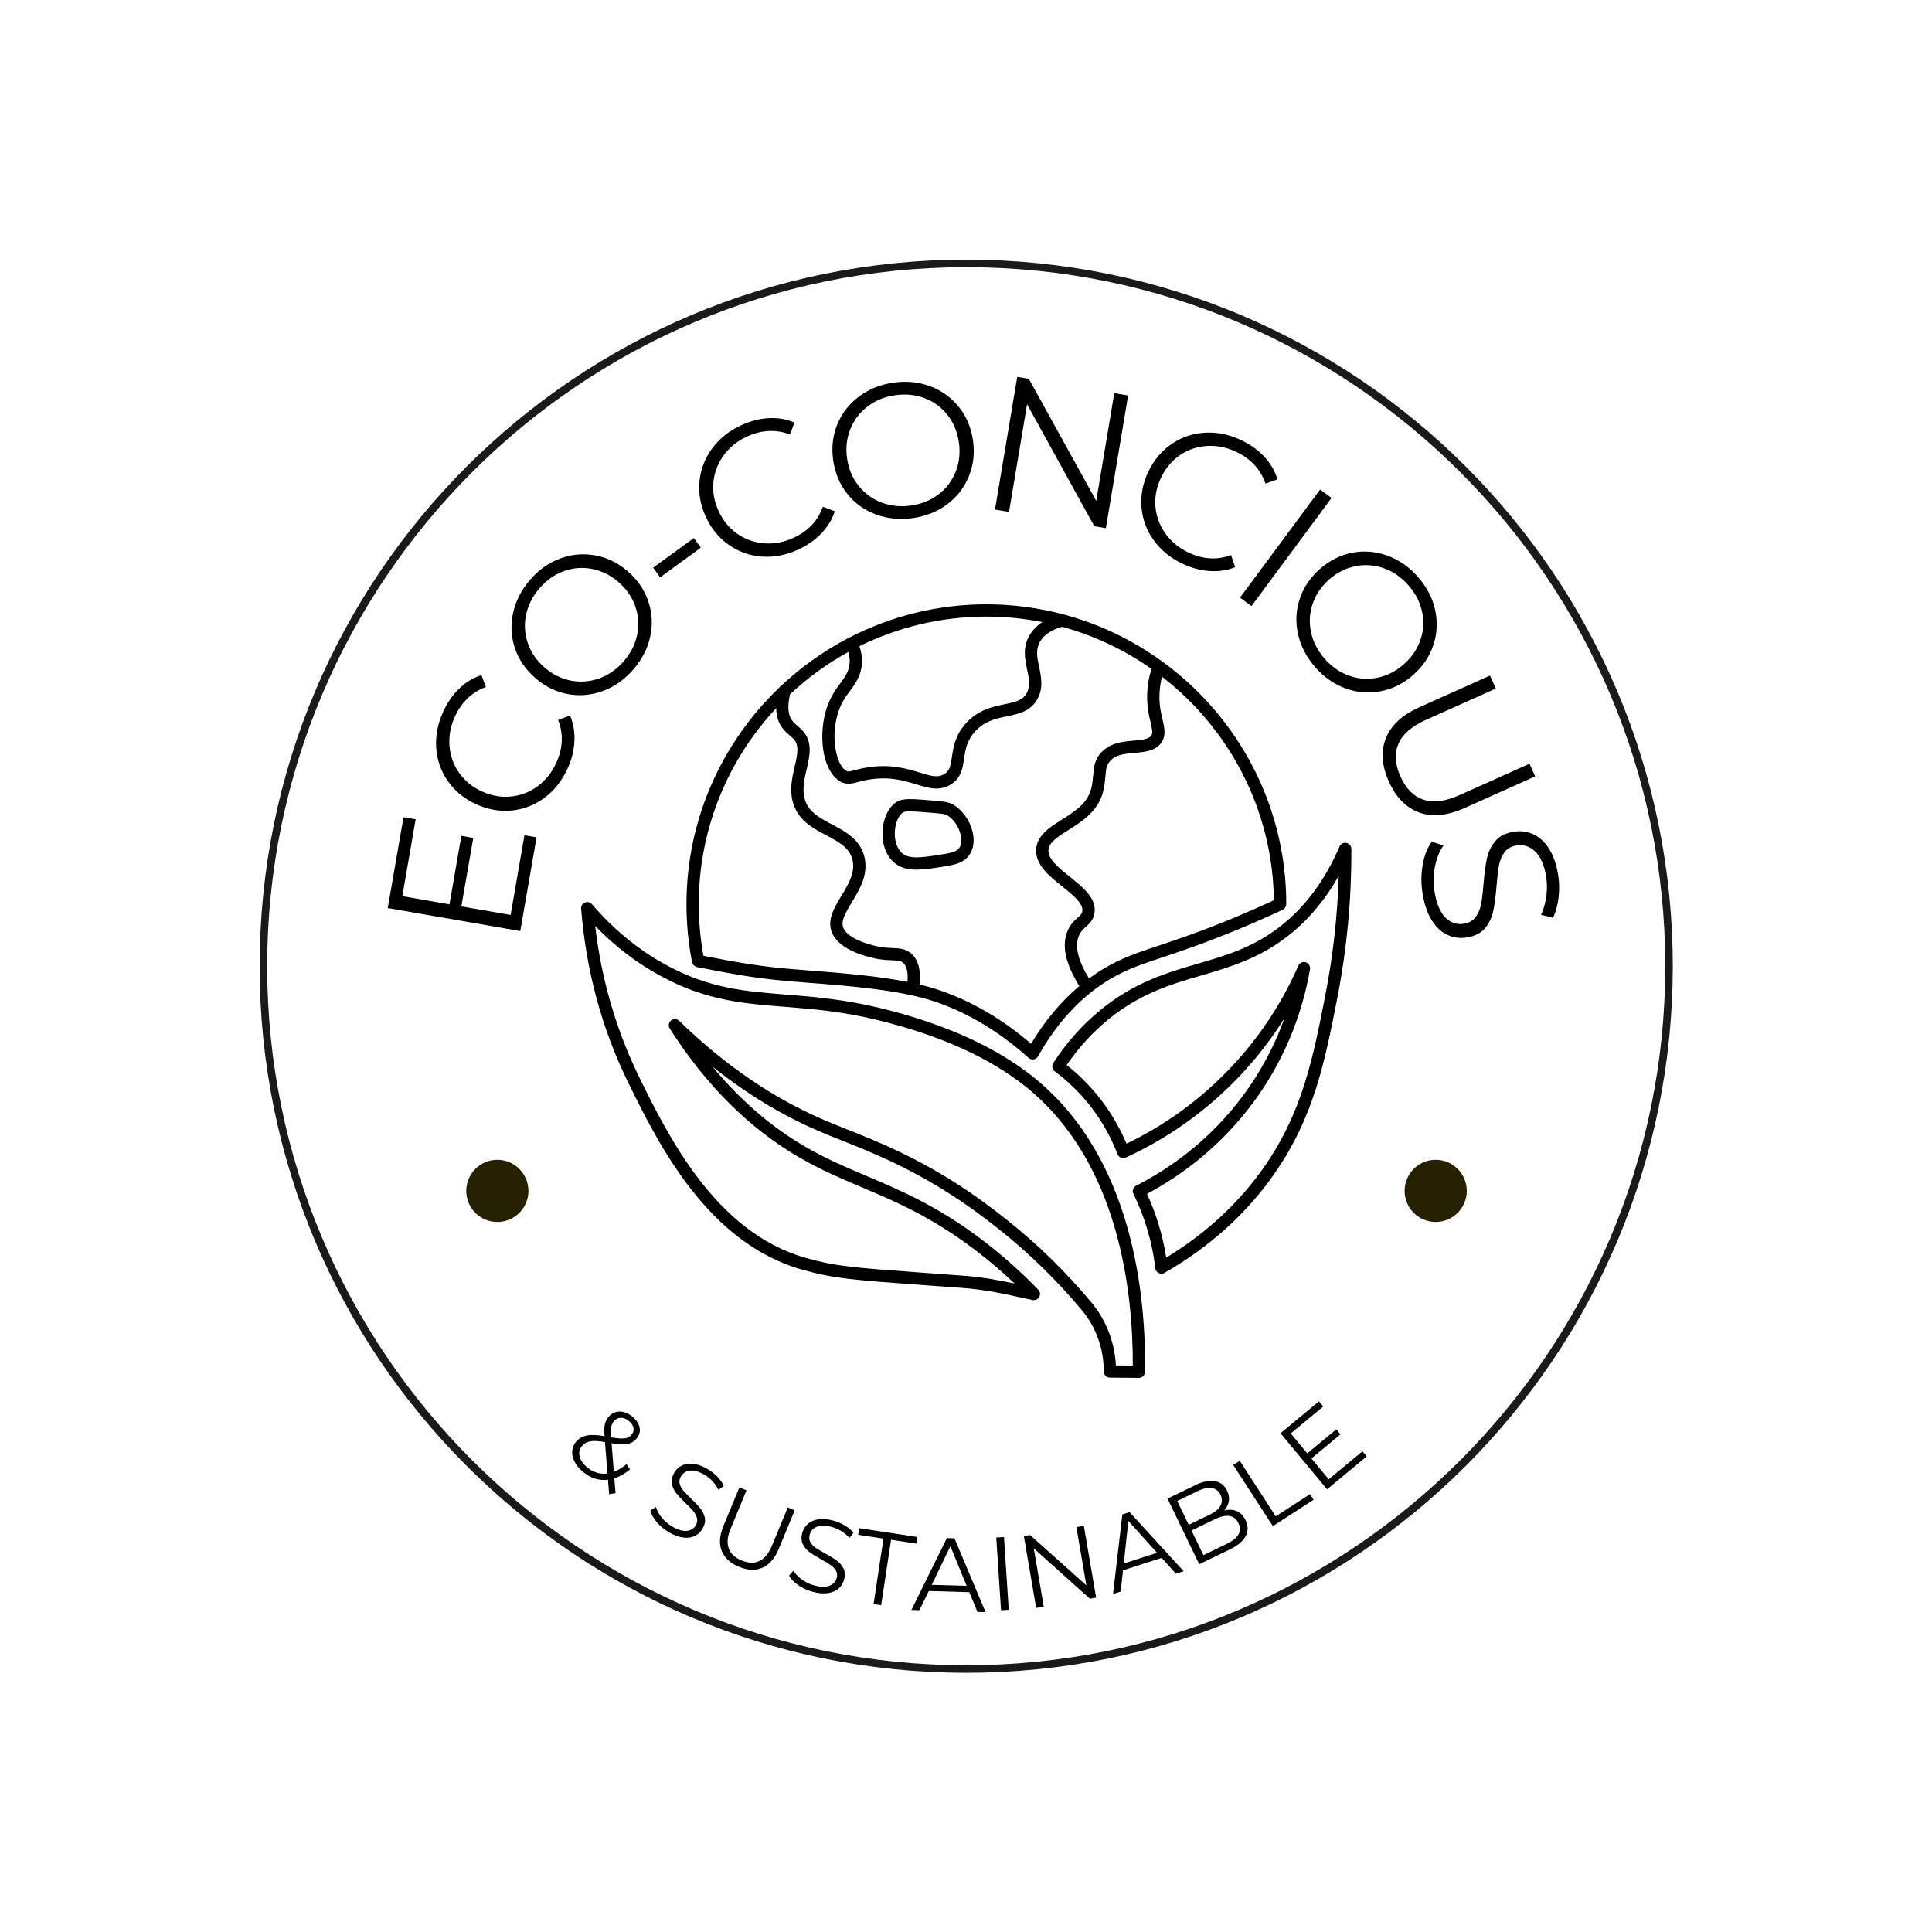 <svg version="1.0" preserveAspectRatio="xMidYMid meet" height="1024" viewBox="0 0 768 768" zoomAndPan="magnify" width="1024" xmlns:xlink="http://www.w3.org/1999/xlink" xmlns="http://www.w3.org/2000/svg"><defs><g></g><clipPath id="e2f2bdd8bd"><path clip-rule="nonzero" d="M 103.211 103.211 L 664.961 103.211 L 664.961 664.961 L 103.211 664.961 Z M 103.211 103.211"></path></clipPath><clipPath id="e27b000852"><path clip-rule="nonzero" d="M 185.344 461.035 L 210.094 461.035 L 210.094 485.785 L 185.344 485.785 Z M 185.344 461.035"></path></clipPath><clipPath id="06ad1b7a36"><path clip-rule="nonzero" d="M 558.352 461.035 L 583.102 461.035 L 583.102 485.785 L 558.352 485.785 Z M 558.352 461.035"></path></clipPath><clipPath id="d4bfdea229"><path clip-rule="nonzero" d="M 272 240.223 L 512 240.223 L 512 422 L 272 422 Z M 272 240.223"></path></clipPath><clipPath id="f254010734"><path clip-rule="nonzero" d="M 231 358 L 456 358 L 456 547.723 L 231 547.723 Z M 231 358"></path></clipPath><clipPath id="2d3b01b82c"><path clip-rule="nonzero" d="M 418 335 L 537.898 335 L 537.898 507 L 418 507 Z M 418 335"></path></clipPath><clipPath id="e3fe226b2d"><rect height="255" y="0" width="509" x="0"></rect></clipPath></defs><rect fill-opacity="1" height="921.6" y="-76.8" fill="#ffffff" width="921.6" x="-76.8"></rect><g clip-path="url(#e2f2bdd8bd)"><path fill-rule="nonzero" fill-opacity="1" d="M 384.086 664.961 C 365.031 664.961 345.984 663.039 327.48 659.254 C 309.445 655.562 291.707 650.059 274.754 642.887 C 258.113 635.848 242.059 627.137 227.043 616.992 C 212.172 606.941 198.188 595.402 185.477 582.695 C 172.766 569.984 161.227 556 151.18 541.125 C 141.035 526.113 132.32 510.059 125.281 493.414 C 118.113 476.465 112.605 458.723 108.918 440.691 C 105.129 422.188 103.211 403.141 103.211 384.086 C 103.211 365.031 105.129 345.984 108.918 327.48 C 112.605 309.445 118.113 291.707 125.281 274.754 C 132.324 258.113 141.035 242.059 151.18 227.043 C 161.227 212.172 172.766 198.188 185.477 185.477 C 198.188 172.766 212.172 161.227 227.043 151.18 C 242.059 141.035 258.113 132.32 274.754 125.281 C 291.707 118.113 309.445 112.605 327.48 108.918 C 345.984 105.129 365.031 103.211 384.086 103.211 C 403.141 103.211 422.188 105.129 440.691 108.918 C 458.727 112.605 476.465 118.113 493.414 125.281 C 510.059 132.324 526.109 141.035 541.125 151.18 C 556 161.227 569.984 172.766 582.695 185.477 C 595.402 198.188 606.941 212.172 616.992 227.043 C 627.137 242.059 635.848 258.113 642.887 274.754 C 650.059 291.707 655.562 309.445 659.254 327.48 C 663.039 345.984 664.961 365.027 664.961 384.086 C 664.961 403.141 663.039 422.188 659.254 440.691 C 655.562 458.727 650.059 476.465 642.887 493.414 C 635.848 510.059 627.137 526.113 616.992 541.125 C 606.941 556 595.402 569.984 582.695 582.695 C 569.984 595.402 556 606.941 541.125 616.992 C 526.113 627.137 510.059 635.848 493.414 642.887 C 476.465 650.059 458.723 655.562 440.691 659.254 C 422.188 663.039 403.141 664.961 384.086 664.961 Z M 384.086 106.207 C 230.863 106.207 106.207 230.863 106.207 384.086 C 106.207 537.309 230.863 661.961 384.086 661.961 C 537.309 661.961 661.961 537.309 661.961 384.086 C 661.961 230.863 537.309 106.207 384.086 106.207 Z M 384.086 106.207" fill="#1a1a1a"></path></g><g clip-path="url(#e27b000852)"><path fill-rule="nonzero" fill-opacity="1" d="M 210.059 473.395 C 210.059 474.207 209.98 475.008 209.82 475.805 C 209.664 476.602 209.43 477.375 209.117 478.125 C 208.809 478.871 208.426 479.586 207.977 480.258 C 207.527 480.934 207.012 481.559 206.441 482.133 C 205.867 482.707 205.242 483.219 204.566 483.668 C 203.891 484.121 203.18 484.5 202.43 484.812 C 201.68 485.121 200.91 485.355 200.113 485.516 C 199.316 485.672 198.512 485.75 197.703 485.75 C 196.891 485.75 196.086 485.672 195.293 485.516 C 194.496 485.355 193.723 485.121 192.973 484.812 C 192.223 484.5 191.512 484.121 190.836 483.668 C 190.16 483.219 189.539 482.707 188.965 482.133 C 188.391 481.559 187.879 480.934 187.426 480.258 C 186.977 479.586 186.594 478.871 186.285 478.125 C 185.977 477.375 185.742 476.602 185.582 475.805 C 185.422 475.008 185.344 474.207 185.344 473.395 C 185.344 472.582 185.422 471.777 185.582 470.984 C 185.742 470.188 185.977 469.414 186.285 468.664 C 186.594 467.914 186.977 467.203 187.426 466.527 C 187.879 465.855 188.391 465.23 188.965 464.656 C 189.539 464.082 190.16 463.57 190.836 463.121 C 191.512 462.668 192.223 462.289 192.973 461.977 C 193.723 461.668 194.496 461.434 195.293 461.273 C 196.086 461.117 196.891 461.035 197.703 461.035 C 198.512 461.035 199.316 461.117 200.113 461.273 C 200.91 461.434 201.68 461.668 202.43 461.977 C 203.18 462.289 203.891 462.668 204.566 463.121 C 205.242 463.57 205.867 464.082 206.441 464.656 C 207.012 465.23 207.527 465.855 207.977 466.527 C 208.426 467.203 208.809 467.914 209.117 468.664 C 209.43 469.414 209.664 470.188 209.82 470.984 C 209.98 471.777 210.059 472.582 210.059 473.395 Z M 210.059 473.395" fill="#262103"></path></g><g clip-path="url(#06ad1b7a36)"><path fill-rule="nonzero" fill-opacity="1" d="M 583.066 473.395 C 583.066 474.207 582.984 475.008 582.828 475.805 C 582.668 476.602 582.434 477.375 582.125 478.125 C 581.812 478.871 581.434 479.586 580.98 480.258 C 580.531 480.934 580.02 481.559 579.445 482.133 C 578.871 482.707 578.246 483.219 577.574 483.668 C 576.898 484.121 576.188 484.5 575.438 484.812 C 574.688 485.121 573.914 485.355 573.117 485.516 C 572.324 485.672 571.52 485.75 570.707 485.75 C 569.895 485.75 569.094 485.672 568.297 485.516 C 567.5 485.355 566.727 485.121 565.977 484.812 C 565.23 484.5 564.516 484.121 563.844 483.668 C 563.168 483.219 562.543 482.707 561.969 482.133 C 561.395 481.559 560.883 480.934 560.434 480.258 C 559.98 479.586 559.602 478.871 559.289 478.125 C 558.98 477.375 558.746 476.602 558.586 475.805 C 558.43 475.008 558.352 474.207 558.352 473.395 C 558.352 472.582 558.43 471.777 558.586 470.984 C 558.746 470.188 558.98 469.414 559.289 468.664 C 559.602 467.914 559.98 467.203 560.434 466.527 C 560.883 465.855 561.395 465.23 561.969 464.656 C 562.543 464.082 563.168 463.57 563.844 463.121 C 564.516 462.668 565.23 462.289 565.977 461.977 C 566.727 461.668 567.5 461.434 568.297 461.273 C 569.094 461.117 569.895 461.035 570.707 461.035 C 571.52 461.035 572.324 461.117 573.117 461.273 C 573.914 461.434 574.688 461.668 575.438 461.977 C 576.188 462.289 576.898 462.668 577.574 463.121 C 578.246 463.57 578.871 464.082 579.445 464.656 C 580.02 465.23 580.531 465.855 580.98 466.527 C 581.434 467.203 581.812 467.914 582.125 468.664 C 582.434 469.414 582.668 470.188 582.828 470.984 C 582.984 471.777 583.066 472.582 583.066 473.395 Z M 583.066 473.395" fill="#262103"></path></g><g clip-path="url(#d4bfdea229)"><path fill-rule="nonzero" fill-opacity="1" d="M 275.121 382.52 C 275.137 382.586 275.172 382.637 275.191 382.703 C 275.262 382.934 275.348 383.152 275.473 383.348 C 275.523 383.426 275.594 383.484 275.656 383.559 C 275.785 383.715 275.918 383.859 276.082 383.977 C 276.172 384.043 276.27 384.086 276.367 384.141 C 276.539 384.23 276.711 384.305 276.898 384.355 C 276.957 384.371 277 384.41 277.062 384.422 C 278.309 384.652 279.676 384.922 281.164 385.211 C 288.922 386.727 299.547 388.805 312.762 389.961 C 315.648 390.215 318.734 390.453 321.945 390.707 C 337.875 391.961 357.699 393.516 371.215 398.016 C 384.508 402.438 397.176 410.008 408.859 420.516 C 409.312 420.926 409.895 421.145 410.492 421.145 C 410.625 421.145 410.754 421.133 410.887 421.113 C 411.617 420.988 412.254 420.547 412.617 419.902 C 420.355 406.188 430.039 395.836 441.406 389.133 C 447.953 385.277 453.656 383.371 462.293 380.488 C 469.688 378.02 478.891 374.945 492.168 369.449 C 498.129 366.98 504.066 364.371 509.824 361.691 C 509.828 361.688 509.828 361.688 509.836 361.688 C 509.859 361.676 509.883 361.664 509.906 361.652 C 510.012 361.602 510.078 361.52 510.172 361.457 C 510.336 361.352 510.504 361.254 510.641 361.117 C 510.746 361 510.812 360.863 510.895 360.734 C 510.98 360.602 511.082 360.48 511.141 360.328 C 511.207 360.16 511.219 359.973 511.25 359.789 C 511.266 359.672 511.32 359.566 511.32 359.441 C 511.32 359.414 511.316 359.387 511.316 359.359 C 511.316 359.359 511.316 359.352 511.316 359.352 C 511.289 319.906 491.988 284.898 462.359 263.207 C 462.148 262.984 461.895 262.809 461.602 262.672 C 450.02 254.328 436.895 248 422.73 244.234 C 422.66 244.215 422.598 244.184 422.523 244.176 C 412.801 241.605 402.605 240.223 392.098 240.223 C 372.52 240.223 354.051 244.996 337.742 253.391 C 337.633 253.426 337.523 253.426 337.418 253.477 C 337.297 253.535 337.211 253.641 337.102 253.719 C 327.43 258.773 318.539 265.105 310.648 272.5 C 310.312 272.691 310.039 272.961 309.82 273.289 C 287.086 295.012 272.883 325.586 272.883 359.438 C 272.883 367.199 273.629 374.953 275.105 382.488 C 275.109 382.5 275.121 382.508 275.121 382.52 Z M 409.871 414.91 C 398.309 404.973 385.832 397.73 372.75 393.383 C 370.492 392.629 368.062 391.965 365.531 391.359 C 366.125 385.668 365.043 381.539 362.277 379.09 C 359.988 377.059 357.453 376.961 354.766 376.855 C 353.492 376.809 352.051 376.75 350.402 376.504 C 347.07 375.992 337.902 373.719 335.496 369.391 C 333.973 366.648 335.703 363.512 338.652 358.621 C 341.766 353.465 345.289 347.617 343.625 340.672 C 341.945 333.648 336.004 330.508 330.766 327.738 C 325.52 324.965 320.992 322.57 319.738 317.027 C 318.91 313.363 319.801 309.5 320.66 305.766 C 321.879 300.477 323.141 295.008 319.168 290.578 C 318.41 289.73 317.727 289.164 317.121 288.656 C 316.391 288.047 315.758 287.52 314.934 286.484 C 313.246 284.363 312.957 280.832 314.031 276.012 C 321.008 269.48 328.789 263.801 337.223 259.164 C 337.605 260.457 337.805 261.742 337.77 263.012 C 337.68 266.727 335.859 269.184 333.75 272.023 C 333.016 273.016 332.285 274.004 331.637 275.027 C 326.477 283.18 326.023 294.004 327.867 301.113 C 329.07 305.762 331.273 309.172 334.082 310.703 C 336.543 312.051 338.598 311.512 340.965 310.883 C 342.16 310.566 343.648 310.176 345.633 309.863 C 353.805 308.578 359.617 310.371 364.297 311.812 C 367.02 312.652 369.648 313.461 372.254 313.461 C 374.078 313.461 375.891 313.066 377.707 312.004 C 382.055 309.473 382.648 305.48 383.219 301.625 C 383.754 298.051 384.301 294.355 387.719 290.66 C 391.539 286.531 396.004 285.613 400.32 284.727 C 404.918 283.785 409.672 282.809 412.402 277.844 C 414.816 273.457 413.891 269.055 413.07 265.176 C 412.27 261.367 411.574 258.082 413.566 254.828 C 415.16 252.227 418.086 250.336 422.191 249.148 C 435.082 252.672 447.066 258.398 457.727 265.898 C 457.176 267.746 456.707 269.625 456.418 271.527 C 455.359 278.559 456.52 283.52 457.367 287.145 C 458.105 290.297 458.312 291.57 457.59 292.488 C 456.461 293.91 453.77 294.145 450.648 294.414 C 446.555 294.77 441.465 295.207 437.887 298.996 C 435.117 301.93 434.871 304.676 434.582 307.855 C 434.461 309.207 434.328 310.734 433.984 312.562 C 432.766 319.109 427.332 322.527 422.074 325.84 C 417.203 328.91 412.16 332.082 411.883 337.727 C 411.59 343.816 417.043 348.191 422.32 352.422 C 426.516 355.781 430.848 359.254 430.211 362.359 C 430.02 363.305 429.516 363.785 428.395 364.777 C 427.16 365.875 425.625 367.242 424.484 369.801 C 421.883 375.617 423.465 383.078 429.059 391.965 C 421.824 398.059 415.387 405.707 409.871 414.91 Z M 506.395 357.883 C 501.125 360.309 495.727 362.684 490.297 364.934 C 477.18 370.367 468.066 373.406 460.746 375.852 C 452.133 378.727 445.914 380.805 438.926 384.926 C 436.863 386.145 434.871 387.512 432.914 388.949 C 428.445 381.738 427.086 375.969 428.949 371.797 C 429.66 370.199 430.625 369.344 431.645 368.434 C 432.969 367.254 434.469 365.922 434.996 363.348 C 436.234 357.316 430.715 352.895 425.379 348.617 C 421.059 345.156 416.586 341.57 416.766 337.969 C 416.914 334.867 420.512 332.598 424.68 329.977 C 430.25 326.469 437.18 322.102 438.789 313.457 C 439.168 311.406 439.324 309.684 439.449 308.301 C 439.711 305.387 439.828 304.059 441.438 302.352 C 443.738 299.914 447.301 299.609 451.07 299.277 C 454.961 298.941 458.98 298.594 461.414 295.523 C 463.672 292.676 462.918 289.449 462.125 286.035 C 461.324 282.617 460.332 278.359 461.25 272.254 C 461.414 271.156 461.637 270.062 461.902 268.98 C 488.574 289.613 505.906 321.742 506.395 357.883 Z M 414.355 247.297 C 412.266 248.656 410.609 250.32 409.41 252.281 C 406.402 257.195 407.41 261.973 408.297 266.184 C 409.035 269.68 409.672 272.695 408.129 275.492 C 406.559 278.344 403.902 279.012 399.34 279.949 C 394.742 280.891 389.023 282.062 384.137 287.348 C 379.695 292.148 378.973 297.008 378.395 300.91 C 377.84 304.645 377.477 306.496 375.254 307.789 C 372.793 309.223 370.305 308.555 365.738 307.148 C 360.848 305.641 354.148 303.582 344.875 305.039 C 342.645 305.395 341.023 305.82 339.719 306.164 C 337.457 306.762 337.094 306.789 336.422 306.418 C 334.859 305.566 333.426 303.125 332.594 299.891 C 331.016 293.797 331.383 284.555 335.762 277.641 C 336.348 276.711 337.008 275.824 337.672 274.93 C 339.945 271.867 342.52 268.395 342.656 263.133 C 342.707 261.047 342.355 258.953 341.633 256.875 C 356.863 249.355 373.992 245.105 392.098 245.105 C 399.715 245.105 407.152 245.867 414.355 247.297 Z M 308.543 281.508 C 308.621 284.766 309.465 287.461 311.113 289.527 C 312.25 290.953 313.18 291.727 314 292.41 C 314.547 292.863 315.016 293.258 315.535 293.84 C 317.707 296.258 317.09 299.531 315.906 304.668 C 314.969 308.742 313.906 313.355 314.977 318.105 C 316.723 325.836 322.969 329.141 328.484 332.055 C 333.434 334.672 337.707 336.934 338.875 341.812 C 340.074 346.812 337.227 351.535 334.469 356.102 C 331.41 361.168 328.25 366.41 331.227 371.766 C 335.207 378.922 348.191 381.102 349.668 381.328 C 351.59 381.617 353.246 381.684 354.578 381.734 C 356.988 381.828 358.094 381.902 359.039 382.742 C 360.48 384.02 361.043 386.625 360.723 390.312 C 348.465 387.895 334.312 386.781 322.324 385.836 C 319.125 385.586 316.055 385.348 313.18 385.094 C 300.223 383.957 289.746 381.91 282.094 380.414 C 281.227 380.246 280.41 380.086 279.625 379.934 C 278.406 373.211 277.766 366.328 277.766 359.434 C 277.762 329.344 289.469 301.945 308.543 281.508 Z M 308.543 281.508" fill="#000000"></path></g><path fill-rule="nonzero" fill-opacity="1" d="M 378.418 319.59 C 376.707 318.723 374.43 318.535 370.297 318.195 C 362.469 317.543 358.895 317.25 356.441 318.777 C 353.445 320.641 351.375 324.617 350.902 329.41 C 350.375 334.707 351.934 339.617 355.059 342.547 C 357.621 344.949 360.746 345.699 364.301 345.699 C 367.059 345.699 370.074 345.246 373.289 344.766 C 378.941 343.918 383.031 343.309 385.43 339.703 C 387.082 337.227 387.465 333.863 386.508 330.23 C 385.293 325.629 382.113 321.453 378.418 319.59 Z M 381.371 336.996 C 380.219 338.723 377.699 339.172 372.566 339.938 C 366.23 340.891 361.223 341.637 358.398 338.984 C 356.402 337.109 355.391 333.629 355.762 329.887 C 356.074 326.688 357.355 323.953 359.02 322.918 C 359.453 322.652 360.398 322.547 361.723 322.547 C 363.727 322.547 366.602 322.785 369.895 323.059 C 373.066 323.316 375.355 323.512 376.219 323.941 C 378.691 325.188 380.93 328.215 381.789 331.477 C 382.375 333.707 382.223 335.719 381.371 336.996 Z M 381.371 336.996" fill="#000000"></path><g clip-path="url(#f254010734)"><path fill-rule="nonzero" fill-opacity="1" d="M 411.191 428.477 C 396.242 416.379 375.793 407.078 350.395 400.828 C 335.656 397.207 323.316 396.223 312.426 395.359 C 296.418 394.09 282.594 392.992 265.93 384.203 C 254.527 378.188 244.227 369.855 235.305 359.438 C 234.617 358.637 233.492 358.363 232.516 358.77 C 231.539 359.176 230.934 360.16 231.016 361.215 C 232.949 385.836 239.316 409.246 249.938 430.789 C 261.602 454.453 281.121 494.059 318.977 504.738 C 331.449 508.258 339.215 508.82 368.094 510.914 C 372.477 511.23 377.348 511.582 382.801 511.988 C 391.617 512.645 399.129 514.305 405.164 515.645 C 407.121 516.078 408.91 516.473 410.523 516.785 C 411.574 516.996 412.621 516.492 413.129 515.555 C 413.637 514.621 413.48 513.465 412.742 512.695 C 405.82 505.516 398.266 498.812 390.289 492.773 C 372.668 479.438 358.359 473.363 344.523 467.488 C 336.188 463.949 328.312 460.609 320.082 455.824 C 306.539 447.953 294.199 437.293 283.223 424 C 296.777 434.82 311.016 443.441 325.734 449.734 C 328.445 450.895 331.367 452.059 334.488 453.301 C 347.207 458.371 363.031 464.676 382.094 477.555 C 384.77 479.359 390.301 483.223 397.297 488.793 C 409.188 498.254 420.207 509.023 430.055 520.805 C 435.699 527.547 438.785 536.203 438.758 545.176 C 438.754 546.52 439.836 547.613 441.176 547.625 L 452.695 547.723 C 452.703 547.723 452.711 547.723 452.719 547.723 C 454.051 547.723 455.137 546.656 455.156 545.316 C 455.578 515.305 450.422 460.215 411.191 428.477 Z M 443.582 542.766 C 443.094 533.52 439.668 524.688 433.805 517.672 C 423.746 505.641 412.488 494.641 400.34 484.973 C 393.211 479.301 387.562 475.355 384.828 473.508 C 365.332 460.34 349.234 453.926 336.297 448.766 C 333.215 447.539 330.332 446.387 327.652 445.242 C 307.332 436.559 287.938 423.285 269.996 405.789 C 269.109 404.926 267.711 404.859 266.754 405.641 C 265.793 406.422 265.57 407.801 266.234 408.844 C 280.531 431.305 297.824 448.535 317.637 460.043 C 326.129 464.98 334.141 468.383 342.617 471.98 C 356.184 477.738 370.207 483.695 387.344 496.668 C 392.918 500.883 398.277 505.434 403.352 510.246 C 397.703 509.02 390.965 507.699 383.168 507.121 C 377.711 506.715 372.836 506.363 368.453 506.047 C 339.961 503.977 332.301 503.426 320.305 500.035 C 284.547 489.949 265.625 451.566 254.316 428.625 C 245.02 409.77 239.074 389.441 236.594 368.094 C 244.707 376.461 253.785 383.312 263.656 388.523 C 281.207 397.777 295.5 398.914 312.047 400.227 C 323.273 401.117 334.875 402.039 349.246 405.57 C 373.926 411.645 393.734 420.629 408.125 432.266 C 444.73 461.883 450.398 513.234 450.305 542.82 Z M 443.582 542.766" fill="#000000"></path></g><g clip-path="url(#2d3b01b82c)"><path fill-rule="nonzero" fill-opacity="1" d="M 535.227 335.07 C 534.082 334.832 532.957 335.438 532.5 336.492 C 526.789 349.73 518.992 360.312 509.332 367.941 C 498.406 376.574 487.625 379.723 476.211 383.055 C 463.809 386.676 450.984 390.422 437.469 401.473 C 430.223 407.398 423.902 414.496 418.68 422.57 C 417.98 423.648 418.242 425.086 419.27 425.855 C 424.656 429.863 429.465 434.578 433.566 439.871 C 438.027 445.613 441.609 451.988 444.219 458.805 C 444.461 459.434 444.953 459.938 445.578 460.191 C 446.199 460.449 446.902 460.434 447.52 460.148 C 464.402 452.391 479.461 441.668 492.273 428.277 C 499.203 421.035 505.336 413.152 510.613 404.711 C 507.359 413.789 503.027 422.422 497.648 430.52 C 483.203 452.258 464.656 464.703 451.641 471.312 C 450.453 471.914 449.969 473.363 450.555 474.562 C 452.66 478.867 454.438 483.363 455.836 487.934 C 457.457 493.207 458.605 498.672 459.246 504.168 C 459.34 504.984 459.84 505.695 460.57 506.062 C 460.918 506.238 461.293 506.324 461.668 506.324 C 462.09 506.324 462.508 506.215 462.883 506 C 480.852 495.703 495.586 482.391 506.68 466.434 C 522.332 443.922 526.613 422.102 531.578 396.828 C 535.395 377.367 537.281 357.387 537.18 337.445 C 537.172 336.293 536.355 335.301 535.227 335.07 Z M 526.785 395.898 C 521.934 420.625 517.738 441.98 502.672 463.648 C 492.645 478.074 479.508 490.262 463.586 499.918 C 462.879 495.375 461.844 490.875 460.496 486.5 C 459.254 482.449 457.73 478.445 455.957 474.566 C 469.332 467.445 487.438 454.691 501.707 433.223 C 511.34 418.723 517.746 402.59 520.75 385.277 C 520.961 384.062 520.23 382.879 519.051 382.523 C 517.875 382.16 516.605 382.746 516.113 383.879 C 509.426 399.109 500.215 412.91 488.742 424.906 C 476.949 437.23 463.184 447.223 447.801 454.625 C 445.125 448.273 441.645 442.316 437.422 436.879 C 433.52 431.848 429.023 427.305 424.023 423.352 C 428.715 416.477 434.27 410.395 440.555 405.258 C 453.305 394.832 465.641 391.227 477.578 387.742 C 488.938 384.426 500.688 380.992 512.359 371.773 C 520.145 365.621 526.777 357.715 532.16 348.18 C 531.664 364.223 529.859 380.23 526.785 395.898 Z M 526.785 395.898" fill="#000000"></path></g><g transform="matrix(1, 0, 0, 1, 133, 128)"><g clip-path="url(#e3fe226b2d)"><g fill-opacity="1" fill="#000000"><g transform="translate(72.339, 250.691)"><g><path d="M 3.141 -46.672 L 7.953 -45.828 L 1.484 -8.578 L -51.203 -17.719 L -44.938 -53.828 L -40.109 -53 L -45.406 -22.453 L -26.672 -19.188 L -21.938 -46.422 L -17.203 -45.609 L -21.938 -18.375 L -2.359 -14.984 Z M 3.141 -46.672"></path></g></g></g><g fill-opacity="1" fill="#000000"><g transform="translate(78.949, 206.401)"><g><path d="M 13.656 -28.859 C 11.457 -24.047 8.41 -20.188 4.516 -17.281 C 0.629 -14.383 -3.703 -12.695 -8.484 -12.219 C -13.266 -11.738 -18 -12.566 -22.688 -14.703 C -27.352 -16.836 -31.07 -19.867 -33.844 -23.797 C -36.613 -27.723 -38.176 -32.113 -38.531 -36.969 C -38.895 -41.832 -37.977 -46.672 -35.781 -51.484 C -34.133 -55.098 -32.008 -58.16 -29.406 -60.672 C -26.812 -63.191 -23.867 -64.977 -20.578 -66.031 L -18.797 -61.297 C -24.367 -59.242 -28.477 -55.32 -31.125 -49.531 C -32.875 -45.688 -33.586 -41.785 -33.266 -37.828 C -32.941 -33.879 -31.656 -30.316 -29.406 -27.141 C -27.164 -23.973 -24.148 -21.52 -20.359 -19.781 C -16.555 -18.051 -12.719 -17.379 -8.844 -17.766 C -4.977 -18.148 -1.445 -19.516 1.75 -21.859 C 4.945 -24.211 7.422 -27.312 9.172 -31.156 C 11.836 -37 12.082 -42.68 9.906 -48.203 L 14.656 -49.969 C 16 -46.789 16.578 -43.379 16.391 -39.734 C 16.211 -36.086 15.301 -32.461 13.656 -28.859 Z M 13.656 -28.859"></path></g></g></g><g fill-opacity="1" fill="#000000"><g transform="translate(97.348, 162.062)"><g><path d="M 21.391 -23.906 C 17.922 -19.914 13.879 -17.07 9.266 -15.375 C 4.66 -13.688 0.008 -13.281 -4.688 -14.156 C -9.383 -15.031 -13.676 -17.16 -17.562 -20.547 C -21.438 -23.91 -24.133 -27.859 -25.656 -32.391 C -27.188 -36.93 -27.43 -41.598 -26.391 -46.391 C -25.359 -51.191 -23.109 -55.586 -19.641 -59.578 C -16.172 -63.578 -12.156 -66.41 -7.594 -68.078 C -3.039 -69.754 1.602 -70.148 6.344 -69.266 C 11.082 -68.391 15.391 -66.27 19.266 -62.906 C 23.148 -59.52 25.852 -55.547 27.375 -50.984 C 28.906 -46.422 29.156 -41.766 28.125 -37.016 C 27.102 -32.273 24.859 -27.906 21.391 -23.906 Z M 17.594 -27.203 C 20.363 -30.398 22.145 -33.91 22.938 -37.734 C 23.738 -41.566 23.492 -45.32 22.203 -49 C 20.922 -52.688 18.707 -55.898 15.562 -58.641 C 12.406 -61.379 8.914 -63.129 5.094 -63.891 C 1.27 -64.648 -2.477 -64.367 -6.156 -63.047 C -9.844 -61.723 -13.07 -59.461 -15.844 -56.266 C -18.613 -53.078 -20.406 -49.562 -21.219 -45.719 C -22.031 -41.875 -21.801 -38.102 -20.531 -34.406 C -19.27 -30.707 -17.062 -27.488 -13.906 -24.75 C -10.758 -22.008 -7.266 -20.266 -3.422 -19.516 C 0.422 -18.773 4.191 -19.07 7.891 -20.406 C 11.586 -21.75 14.82 -24.016 17.594 -27.203 Z M 17.594 -27.203"></path></g></g></g><g fill-opacity="1" fill="#000000"><g transform="translate(136.517, 119.004)"><g><path d="M -9.875 -21.344 L 6.297 -33.125 L 9.078 -29.297 L -7.094 -17.516 Z M -9.875 -21.344"></path></g></g></g><g fill-opacity="1" fill="#000000"><g transform="translate(154.97, 103.301)"><g><path d="M 29.25 -12.797 C 24.438 -10.609 19.609 -9.695 14.766 -10.062 C 9.93 -10.426 5.551 -12 1.625 -14.781 C -2.289 -17.562 -5.316 -21.297 -7.453 -25.984 C -9.578 -30.66 -10.391 -35.383 -9.891 -40.156 C -9.398 -44.938 -7.691 -49.281 -4.766 -53.188 C -1.848 -57.094 2.02 -60.141 6.844 -62.328 C 10.445 -63.973 14.055 -64.891 17.672 -65.078 C 21.285 -65.266 24.68 -64.68 27.859 -63.328 L 26.078 -58.578 C 20.523 -60.691 14.852 -60.43 9.062 -57.797 C 5.207 -56.047 2.109 -53.57 -0.234 -50.375 C -2.586 -47.188 -3.961 -43.66 -4.359 -39.797 C -4.766 -35.93 -4.102 -32.098 -2.375 -28.297 C -0.645 -24.492 1.805 -21.461 4.984 -19.203 C 8.16 -16.953 11.723 -15.66 15.672 -15.328 C 19.629 -15.004 23.535 -15.719 27.391 -17.469 C 33.223 -20.125 37.133 -24.254 39.125 -29.859 L 43.875 -28.078 C 42.801 -24.785 41 -21.828 38.469 -19.203 C 35.938 -16.578 32.863 -14.441 29.25 -12.797 Z M 29.25 -12.797"></path></g></g></g><g fill-opacity="1" fill="#000000"><g transform="translate(197.96, 81.938)"><g><path d="M 31.828 -3.984 C 26.586 -3.254 21.672 -3.758 17.078 -5.5 C 12.492 -7.25 8.719 -10 5.75 -13.75 C 2.789 -17.5 0.953 -21.926 0.234 -27.031 C -0.473 -32.113 0.082 -36.863 1.906 -41.281 C 3.727 -45.695 6.602 -49.379 10.531 -52.328 C 14.469 -55.273 19.055 -57.113 24.297 -57.844 C 29.535 -58.57 34.426 -58.066 38.969 -56.328 C 43.508 -54.598 47.273 -51.848 50.266 -48.078 C 53.266 -44.305 55.117 -39.879 55.828 -34.797 C 56.547 -29.691 55.977 -24.914 54.125 -20.469 C 52.281 -16.02 49.41 -12.344 45.516 -9.438 C 41.629 -6.531 37.066 -4.711 31.828 -3.984 Z M 31.125 -8.969 C 35.312 -9.551 38.961 -11.023 42.078 -13.391 C 45.203 -15.766 47.484 -18.758 48.922 -22.375 C 50.367 -25.988 50.801 -29.867 50.219 -34.016 C 49.645 -38.148 48.164 -41.758 45.781 -44.844 C 43.406 -47.926 40.395 -50.176 36.75 -51.594 C 33.102 -53.008 29.188 -53.426 25 -52.844 C 20.812 -52.258 17.145 -50.785 14 -48.422 C 10.863 -46.055 8.562 -43.062 7.094 -39.438 C 5.625 -35.82 5.176 -31.945 5.75 -27.812 C 6.332 -23.664 7.828 -20.051 10.234 -16.969 C 12.641 -13.895 15.676 -11.645 19.344 -10.219 C 23.008 -8.801 26.938 -8.383 31.125 -8.969 Z M 31.125 -8.969"></path></g></g></g><g fill-opacity="1" fill="#000000"><g transform="translate(253.945, 73.118)"><g><path d="M 61.5 -43.906 L 52.656 8.828 L 48.062 8.062 L 21.328 -40.406 L 14.156 2.375 L 8.578 1.438 L 17.422 -51.297 L 22.016 -50.531 L 48.828 -2.031 L 56 -44.828 Z M 61.5 -43.906"></path></g></g></g><g fill-opacity="1" fill="#000000"><g transform="translate(308.357, 81.751)"><g><path d="M 28.547 14.266 C 23.785 11.961 20 8.836 17.188 4.891 C 14.375 0.941 12.773 -3.426 12.391 -8.219 C 12.016 -13.008 12.945 -17.723 15.188 -22.359 C 17.414 -26.992 20.52 -30.656 24.5 -33.344 C 28.488 -36.031 32.914 -37.5 37.781 -37.75 C 42.645 -38.008 47.461 -36.988 52.234 -34.688 C 55.805 -32.969 58.82 -30.781 61.281 -28.125 C 63.738 -25.469 65.461 -22.484 66.453 -19.172 L 61.688 -17.516 C 59.75 -23.129 55.914 -27.316 50.188 -30.078 C 46.375 -31.91 42.488 -32.707 38.531 -32.469 C 34.57 -32.238 30.977 -31.035 27.75 -28.859 C 24.531 -26.68 22.016 -23.707 20.203 -19.938 C 18.391 -16.176 17.633 -12.359 17.938 -8.484 C 18.25 -4.609 19.539 -1.047 21.812 2.203 C 24.094 5.453 27.141 7.992 30.953 9.828 C 36.734 12.617 42.414 12.977 48 10.906 L 49.656 15.703 C 46.445 16.984 43.02 17.492 39.375 17.234 C 35.738 16.973 32.129 15.984 28.547 14.266 Z M 28.547 14.266"></path></g></g></g><g fill-opacity="1" fill="#000000"><g transform="translate(352.927, 104.378)"><g><path d="M 38.828 -37.781 L 43.375 -34.422 L 11.547 8.547 L 7 5.188 Z M 38.828 -37.781"></path></g></g></g><g fill-opacity="1" fill="#000000"><g transform="translate(368.982, 112.899)"><g><path d="M 20.875 24.359 C 17.375 20.391 15.086 16.008 14.016 11.219 C 12.953 6.426 13.164 1.758 14.656 -2.781 C 16.145 -7.32 18.816 -11.297 22.672 -14.703 C 26.523 -18.098 30.801 -20.254 35.5 -21.172 C 40.195 -22.086 44.852 -21.711 49.469 -20.047 C 54.094 -18.379 58.156 -15.562 61.656 -11.594 C 65.156 -7.625 67.43 -3.27 68.484 1.469 C 69.547 6.207 69.328 10.863 67.828 15.438 C 66.328 20.008 63.648 23.992 59.797 27.391 C 55.941 30.797 51.648 32.957 46.922 33.875 C 42.191 34.789 37.539 34.426 32.969 32.781 C 28.406 31.133 24.375 28.328 20.875 24.359 Z M 24.656 21.031 C 27.445 24.195 30.688 26.426 34.375 27.719 C 38.07 29.02 41.828 29.273 45.641 28.484 C 49.461 27.703 52.938 25.926 56.062 23.156 C 59.195 20.395 61.395 17.172 62.656 13.484 C 63.926 9.797 64.145 6.039 63.312 2.219 C 62.477 -1.602 60.664 -5.098 57.875 -8.266 C 55.07 -11.441 51.82 -13.688 48.125 -15 C 44.426 -16.32 40.656 -16.598 36.812 -15.828 C 32.977 -15.055 29.492 -13.289 26.359 -10.531 C 23.234 -7.758 21.047 -4.52 19.797 -0.812 C 18.555 2.883 18.352 6.656 19.188 10.5 C 20.031 14.344 21.852 17.852 24.656 21.031 Z M 24.656 21.031"></path></g></g></g><g fill-opacity="1" fill="#000000"><g transform="translate(407.134, 154.89)"><g><path d="M 11.969 27.781 C 9.133 21.469 8.734 15.734 10.766 10.578 C 12.805 5.422 17.289 1.289 24.219 -1.812 L 52.156 -14.344 L 54.469 -9.188 L 26.734 3.25 C 21.066 5.789 17.41 8.961 15.766 12.766 C 14.117 16.566 14.379 20.883 16.547 25.719 C 18.734 30.602 21.797 33.695 25.734 35 C 29.672 36.301 34.473 35.68 40.141 33.141 L 67.875 20.703 L 70.125 25.734 L 42.188 38.266 C 35.258 41.367 29.195 41.973 24 40.078 C 18.812 38.191 14.801 34.094 11.969 27.781 Z M 11.969 27.781"></path></g></g></g><g fill-opacity="1" fill="#000000"><g transform="translate(429.183, 204.118)"><g><path d="M 3.328 23.219 C 2.68 19.289 2.691 15.426 3.359 11.625 C 4.035 7.832 5.242 4.789 6.984 2.5 L 11.641 3.969 C 10.035 6.195 8.898 8.988 8.234 12.344 C 7.578 15.707 7.523 19.07 8.078 22.438 C 8.848 27.156 10.289 30.555 12.406 32.641 C 14.531 34.723 16.973 35.535 19.734 35.078 C 21.848 34.734 23.426 33.816 24.469 32.328 C 25.52 30.848 26.227 29.125 26.594 27.156 C 26.969 25.188 27.289 22.477 27.562 19.031 C 27.914 14.895 28.363 11.566 28.906 9.047 C 29.445 6.535 30.535 4.281 32.172 2.281 C 33.805 0.289 36.254 -0.969 39.516 -1.5 C 42.18 -1.926 44.723 -1.613 47.141 -0.562 C 49.566 0.477 51.672 2.348 53.453 5.047 C 55.234 7.754 56.477 11.266 57.188 15.578 C 57.676 18.598 57.738 21.617 57.375 24.641 C 57.02 27.66 56.289 30.352 55.188 32.719 L 50.422 31.531 C 51.516 29.082 52.219 26.547 52.531 23.922 C 52.852 21.297 52.82 18.773 52.438 16.359 C 51.676 11.734 50.211 8.395 48.047 6.344 C 45.879 4.301 43.391 3.516 40.578 3.984 C 38.473 4.328 36.883 5.242 35.812 6.734 C 34.738 8.223 34.02 9.988 33.656 12.031 C 33.301 14.07 32.984 16.797 32.703 20.203 C 32.379 24.223 31.945 27.504 31.406 30.047 C 30.863 32.586 29.785 34.836 28.172 36.797 C 26.555 38.766 24.141 40.008 20.922 40.531 C 18.266 40.969 15.727 40.648 13.312 39.578 C 10.895 38.504 8.801 36.586 7.031 33.828 C 5.27 31.078 4.035 27.539 3.328 23.219 Z M 3.328 23.219"></path></g></g></g></g></g><g fill-opacity="1" fill="#000000"><g transform="translate(222.835, 577.369)"><g><path d="M 19.297 16.594 L 18.859 10.844 C 15.285 11.289 11.961 10.238 8.891 7.688 C 7.441 6.488 6.348 5.18 5.609 3.766 C 4.867 2.359 4.535 0.957 4.609 -0.438 C 4.691 -1.832 5.188 -3.078 6.094 -4.172 C 7.207 -5.516 8.629 -6.363 10.359 -6.719 C 12.086 -7.082 14.461 -7 17.484 -6.469 C 17.316 -8.445 17.352 -9.992 17.594 -11.109 C 17.844 -12.223 18.328 -13.211 19.047 -14.078 C 20.223 -15.504 21.68 -16.227 23.422 -16.25 C 25.172 -16.281 26.906 -15.582 28.625 -14.156 C 30.219 -12.832 31.156 -11.391 31.438 -9.828 C 31.719 -8.273 31.285 -6.812 30.141 -5.438 C 29.223 -4.32 28.023 -3.629 26.547 -3.359 C 25.078 -3.098 22.988 -3.195 20.281 -3.656 L 21.172 7.719 C 22.859 7.07 24.547 6.055 26.234 4.672 L 27.594 6.781 C 25.539 8.445 23.469 9.609 21.375 10.266 L 21.844 16.188 Z M 27.219 -12.453 C 26.113 -13.367 25.02 -13.812 23.938 -13.781 C 22.863 -13.758 21.945 -13.289 21.188 -12.375 C 20.633 -11.719 20.281 -10.953 20.125 -10.078 C 19.977 -9.203 19.977 -7.836 20.125 -5.984 C 22.52 -5.586 24.297 -5.457 25.453 -5.594 C 26.617 -5.738 27.523 -6.203 28.172 -6.984 C 28.879 -7.836 29.148 -8.75 28.984 -9.719 C 28.828 -10.695 28.238 -11.609 27.219 -12.453 Z M 10.562 5.922 C 13.031 7.961 15.723 8.773 18.641 8.359 L 17.656 -4.109 C 15.07 -4.578 13.109 -4.68 11.766 -4.422 C 10.422 -4.172 9.336 -3.551 8.516 -2.562 C 7.504 -1.352 7.188 0.023 7.562 1.578 C 7.945 3.129 8.945 4.578 10.562 5.922 Z M 10.562 5.922"></path></g></g></g><g fill-opacity="1" fill="#000000"><g transform="translate(245.346, 595.5)"><g></g></g></g><g fill-opacity="1" fill="#000000"><g transform="translate(255.086, 602.548)"><g><path d="M 10.875 6.578 C 9.008 5.492 7.395 4.16 6.031 2.578 C 4.676 0.992 3.812 -0.555 3.438 -2.078 L 5.656 -3.516 C 6.051 -2.078 6.836 -0.645 8.016 0.781 C 9.203 2.207 10.594 3.383 12.188 4.312 C 14.438 5.602 16.359 6.16 17.953 5.984 C 19.547 5.816 20.723 5.078 21.484 3.766 C 22.066 2.754 22.223 1.773 21.953 0.828 C 21.691 -0.117 21.211 -1.008 20.516 -1.844 C 19.816 -2.676 18.789 -3.738 17.438 -5.031 C 15.82 -6.602 14.578 -7.93 13.703 -9.016 C 12.836 -10.109 12.266 -11.336 11.984 -12.703 C 11.711 -14.078 12.023 -15.539 12.922 -17.094 C 13.648 -18.352 14.648 -19.312 15.922 -19.969 C 17.191 -20.625 18.695 -20.859 20.438 -20.672 C 22.188 -20.484 24.094 -19.797 26.156 -18.609 C 27.582 -17.785 28.867 -16.781 30.016 -15.594 C 31.16 -14.414 32.035 -13.188 32.641 -11.906 L 30.531 -10.312 C 29.875 -11.613 29.051 -12.785 28.062 -13.828 C 27.07 -14.867 26.004 -15.719 24.859 -16.375 C 22.648 -17.645 20.742 -18.176 19.141 -17.969 C 17.547 -17.758 16.359 -16.984 15.578 -15.641 C 15.004 -14.641 14.844 -13.66 15.094 -12.703 C 15.352 -11.742 15.852 -10.836 16.594 -9.984 C 17.332 -9.129 18.363 -8.062 19.688 -6.781 C 21.258 -5.27 22.484 -3.961 23.359 -2.859 C 24.242 -1.766 24.82 -0.547 25.094 0.797 C 25.363 2.148 25.055 3.594 24.172 5.125 C 23.441 6.383 22.438 7.336 21.156 7.984 C 19.883 8.641 18.363 8.863 16.594 8.656 C 14.832 8.457 12.926 7.766 10.875 6.578 Z M 10.875 6.578"></path></g></g></g><g fill-opacity="1" fill="#000000"><g transform="translate(278.717, 616.328)"><g><path d="M 15.047 6.5 C 11.578 5.062 9.285 2.945 8.172 0.156 C 7.055 -2.633 7.285 -5.93 8.859 -9.734 L 15.203 -25.062 L 18.031 -23.891 L 11.734 -8.672 C 10.441 -5.566 10.18 -2.957 10.953 -0.844 C 11.723 1.27 13.438 2.875 16.094 3.969 C 18.77 5.07 21.125 5.148 23.156 4.203 C 25.188 3.254 26.848 1.227 28.141 -1.875 L 34.438 -17.094 L 37.188 -15.953 L 30.844 -0.625 C 29.27 3.176 27.109 5.672 24.359 6.859 C 21.617 8.055 18.516 7.938 15.047 6.5 Z M 15.047 6.5"></path></g></g></g><g fill-opacity="1" fill="#000000"><g transform="translate(310.869, 629.241)"><g><path d="M 12.203 3.516 C 10.117 2.953 8.211 2.082 6.484 0.906 C 4.766 -0.258 3.531 -1.523 2.781 -2.891 L 4.547 -4.859 C 5.297 -3.578 6.426 -2.398 7.938 -1.328 C 9.445 -0.254 11.094 0.52 12.875 1 C 15.383 1.664 17.391 1.703 18.891 1.109 C 20.391 0.523 21.336 -0.492 21.734 -1.953 C 22.035 -3.078 21.93 -4.055 21.422 -4.891 C 20.922 -5.734 20.223 -6.469 19.328 -7.094 C 18.441 -7.719 17.176 -8.484 15.531 -9.391 C 13.57 -10.484 12.031 -11.441 10.906 -12.266 C 9.781 -13.098 8.906 -14.141 8.281 -15.391 C 7.656 -16.641 7.57 -18.129 8.031 -19.859 C 8.406 -21.266 9.125 -22.445 10.188 -23.406 C 11.25 -24.375 12.645 -25 14.375 -25.281 C 16.102 -25.562 18.113 -25.395 20.406 -24.781 C 22.008 -24.352 23.516 -23.711 24.922 -22.859 C 26.336 -22.016 27.504 -21.055 28.422 -19.984 L 26.797 -17.906 C 25.836 -18.988 24.742 -19.898 23.516 -20.641 C 22.285 -21.379 21.031 -21.922 19.75 -22.266 C 17.289 -22.922 15.316 -22.941 13.828 -22.328 C 12.336 -21.711 11.395 -20.656 11 -19.156 C 10.695 -18.031 10.789 -17.035 11.281 -16.172 C 11.781 -15.316 12.492 -14.57 13.422 -13.938 C 14.359 -13.312 15.633 -12.551 17.25 -11.656 C 19.164 -10.613 20.688 -9.676 21.812 -8.844 C 22.945 -8.008 23.82 -6.973 24.438 -5.734 C 25.051 -4.504 25.129 -3.035 24.672 -1.328 C 24.297 0.078 23.57 1.258 22.5 2.219 C 21.438 3.176 20.031 3.785 18.281 4.047 C 16.531 4.305 14.504 4.129 12.203 3.516 Z M 12.203 3.516"></path></g></g></g><g fill-opacity="1" fill="#000000"><g transform="translate(337.022, 636.087)"><g><path d="M 14.172 -24.469 L 4.109 -25.984 L 4.5 -28.609 L 27.641 -25.109 L 27.25 -22.484 L 17.188 -24.016 L 13.25 2 L 10.234 1.547 Z M 14.172 -24.469"></path></g></g></g><g fill-opacity="1" fill="#000000"><g transform="translate(362.216, 639.972)"><g><path d="M 23.094 -7.062 L 6.984 -7.531 L 3.266 0.094 L 0.078 0 L 14.188 -28.562 L 17.203 -28.469 L 29.562 0.875 L 26.344 0.781 Z M 22.047 -9.578 L 15.578 -25.328 L 8.156 -9.984 Z M 22.047 -9.578"></path></g></g></g><g fill-opacity="1" fill="#000000"><g transform="translate(393.22, 640.417)"><g><path d="M 2.812 -29.219 L 5.875 -29.422 L 7.766 -0.516 L 4.703 -0.312 Z M 2.812 -29.219"></path></g></g></g><g fill-opacity="1" fill="#000000"><g transform="translate(407.236, 639.969)"><g><path d="M 23.609 -33.422 L 28.5 -4.875 L 26.016 -4.453 L 3.703 -24.469 L 7.672 -1.312 L 4.656 -0.797 L -0.234 -29.344 L 2.234 -29.766 L 24.609 -9.766 L 20.641 -32.922 Z M 23.609 -33.422"></path></g></g></g><g fill-opacity="1" fill="#000000"><g transform="translate(442.369, 633.661)"><g><path d="M 19.391 -14.391 L 4.047 -9.438 L 3.109 -1 L 0.078 -0.031 L 3.781 -31.656 L 6.641 -32.578 L 28.141 -9.094 L 25.078 -8.094 Z M 17.578 -16.406 L 6.172 -29.078 L 4.344 -12.141 Z M 17.578 -16.406"></path></g></g></g><g fill-opacity="1" fill="#000000"><g transform="translate(472.463, 623.852)"><g><path d="M 14.188 -23.438 C 16.082 -23.883 17.758 -23.781 19.219 -23.125 C 20.688 -22.477 21.844 -21.285 22.688 -19.547 C 23.758 -17.305 23.758 -15.188 22.688 -13.188 C 21.625 -11.188 19.477 -9.406 16.25 -7.844 L 4.25 -2.047 L -8.344 -28.141 L 2.906 -33.578 C 5.812 -34.973 8.348 -35.473 10.516 -35.078 C 12.68 -34.68 14.281 -33.414 15.312 -31.281 C 16.008 -29.832 16.242 -28.438 16.016 -27.094 C 15.797 -25.75 15.188 -24.531 14.188 -23.438 Z M -4.5 -27.188 L 0.078 -17.719 L 8.391 -21.734 C 10.492 -22.754 11.922 -23.941 12.672 -25.297 C 13.43 -26.66 13.441 -28.113 12.703 -29.656 C 11.953 -31.195 10.805 -32.094 9.266 -32.344 C 7.734 -32.602 5.914 -32.223 3.812 -31.203 Z M 15.109 -10.109 C 17.453 -11.234 19.023 -12.477 19.828 -13.844 C 20.629 -15.207 20.625 -16.734 19.812 -18.422 C 18.238 -21.68 15.094 -22.176 10.375 -19.906 L 1.172 -15.453 L 5.906 -5.656 Z M 15.109 -10.109"></path></g></g></g><g fill-opacity="1" fill="#000000"><g transform="translate(502.028, 609.219)"><g><path d="M -11.797 -26.875 L -9.219 -28.547 L 5.094 -6.453 L 18.703 -15.266 L 20.141 -13.047 L 3.953 -2.562 Z M -11.797 -26.875"></path></g></g></g><g fill-opacity="1" fill="#000000"><g transform="translate(523.897, 595.041)"><g><path d="M 17.703 -18.125 L 19.391 -16.094 L 3.625 -3.016 L -14.875 -25.312 L 0.422 -37.984 L 2.125 -35.938 L -10.812 -25.219 L -4.234 -17.297 L 7.297 -26.859 L 8.953 -24.844 L -2.578 -15.281 L 4.297 -7 Z M 17.703 -18.125"></path></g></g></g></svg>